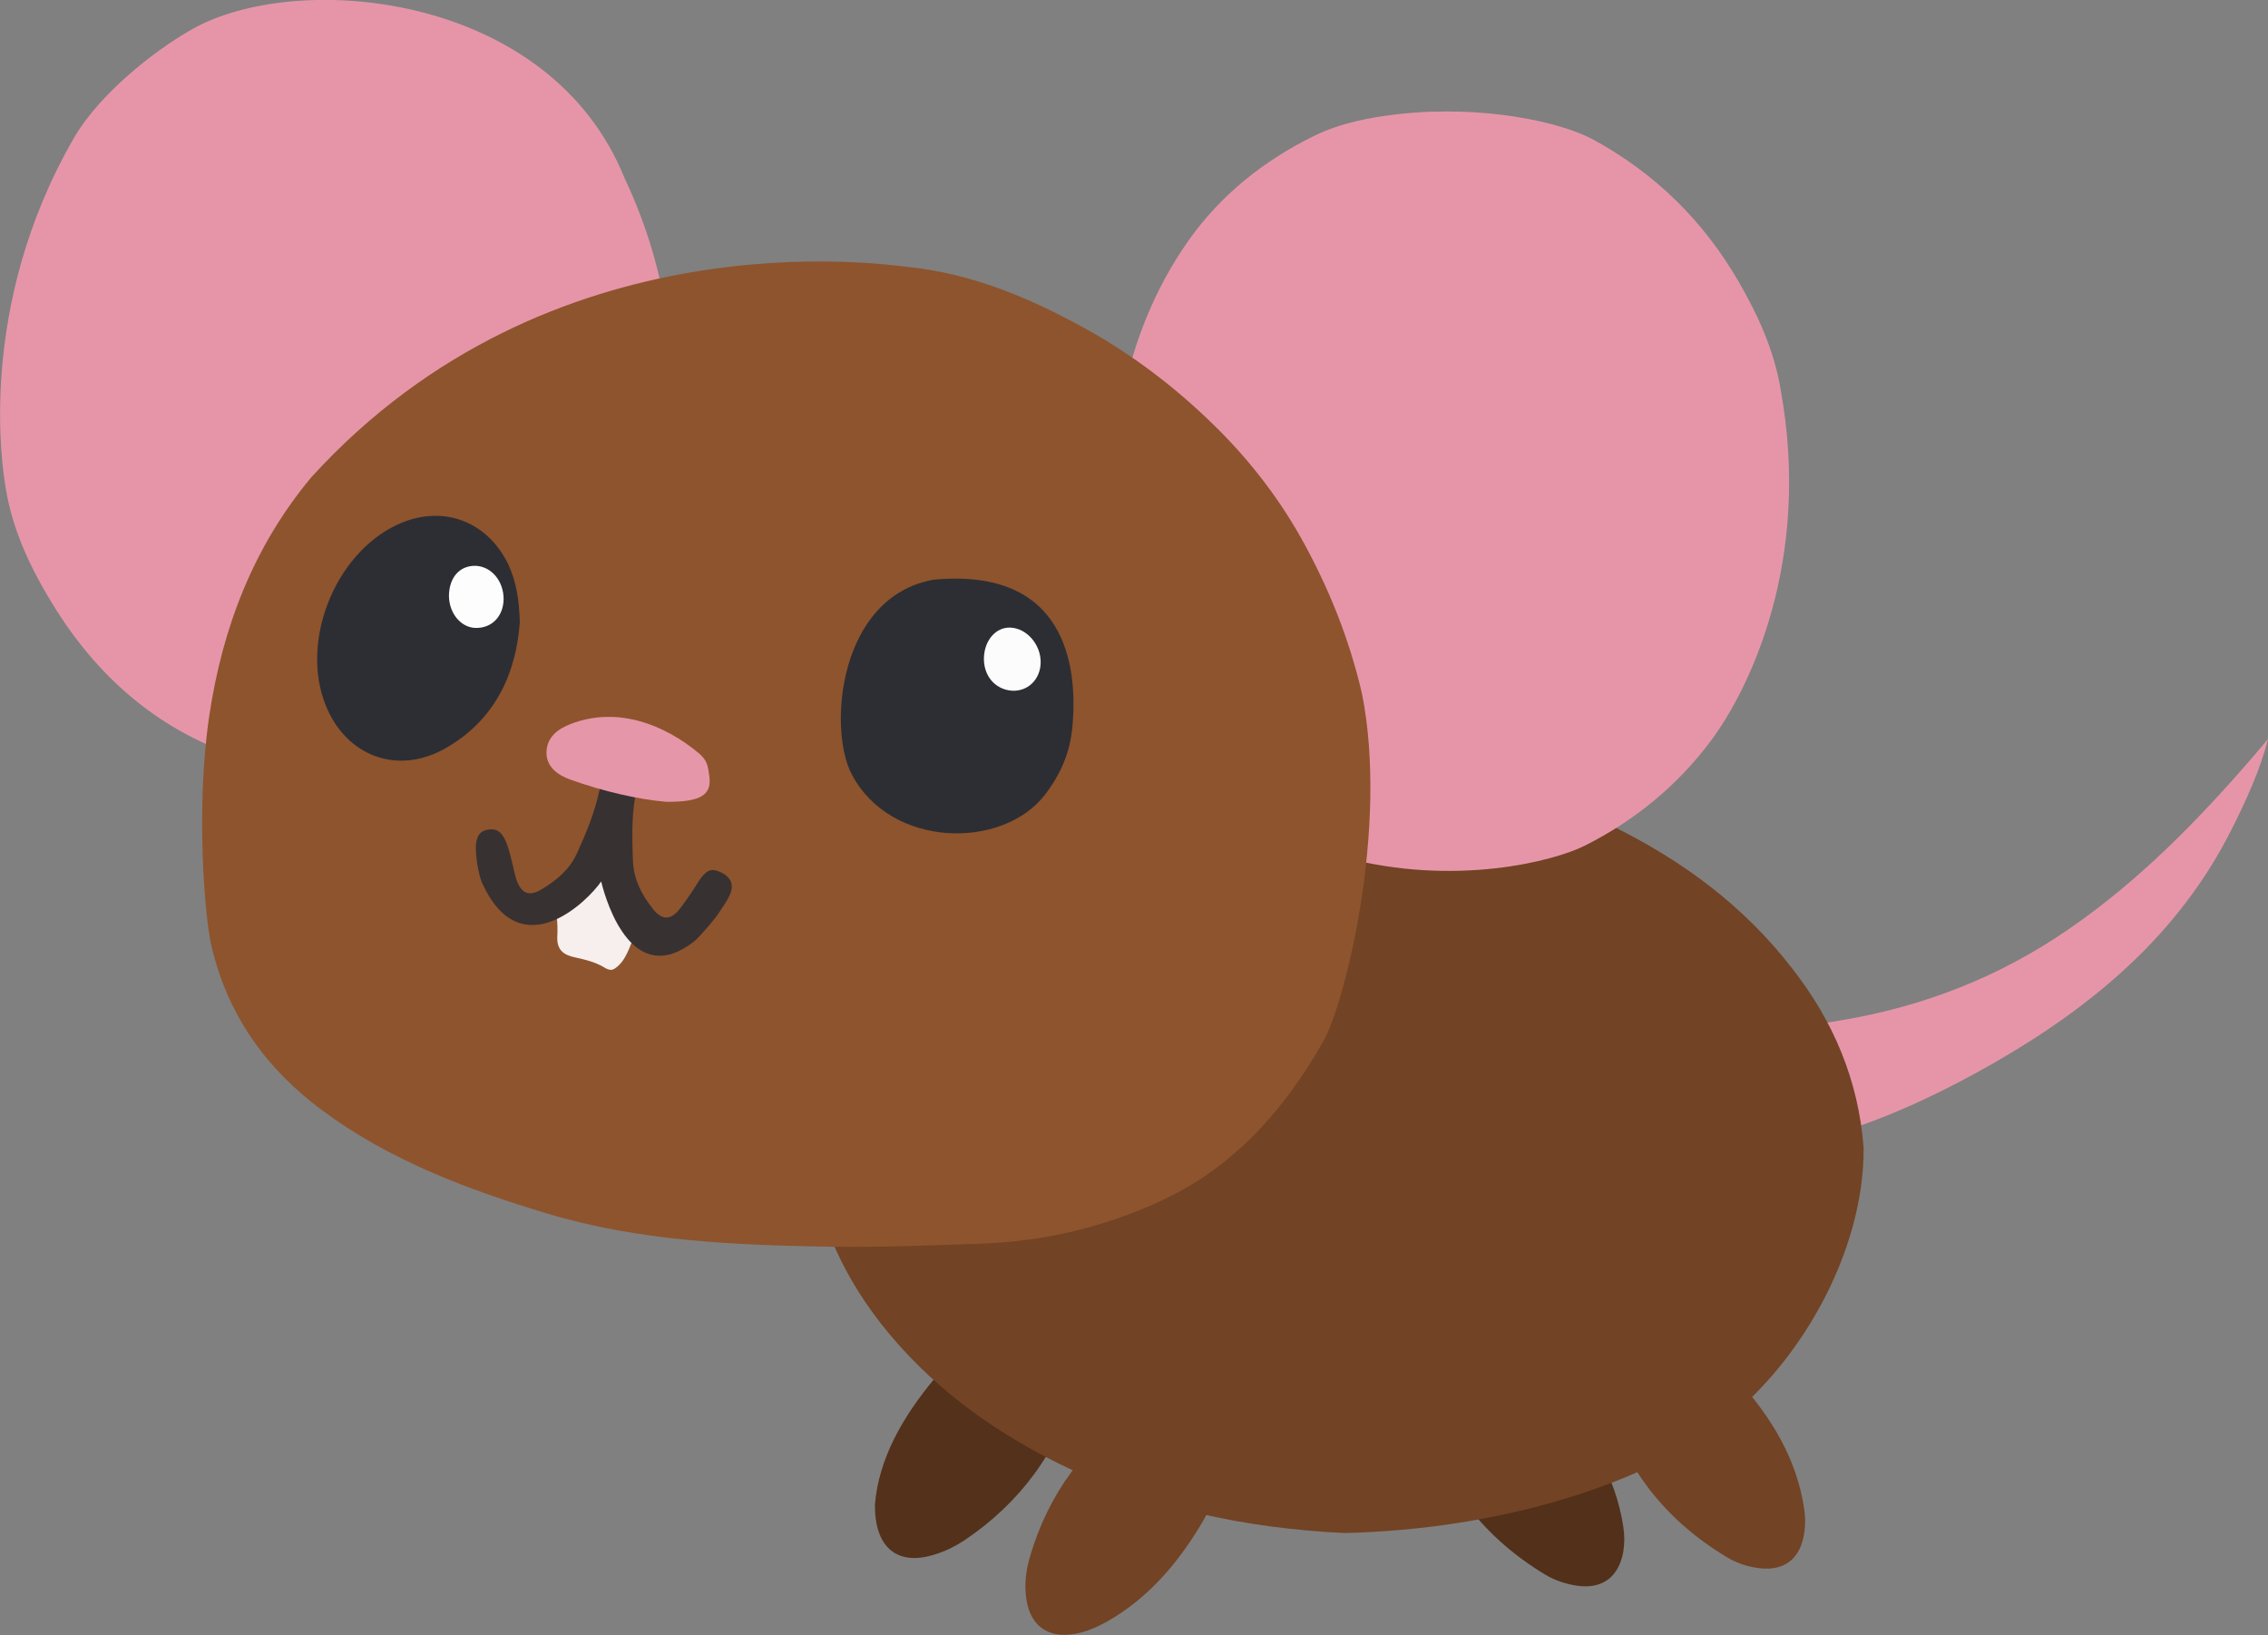 <svg version="1.1" id="mouseGraphicOne" xmlns="http://www.w3.org/2000/svg" xmlns:xlink="http://www.w3.org/1999/xlink" x="0px" y="0px" viewBox="0 0 671.9 484.3" enable-background="new 0 0 671.9 484.3" xml:space="preserve"><rect x="0" y="0" width="671.9" height="484.3" fill="#808080" stroke="none"/><g id="mouse"><g id="backLeg"><path fill="#52301A" d="M420.3,411.7c-0.1-12.4,6.9-17.6,17.8-14.1c9.2,3,16.4,9.1,22.8,16.1c10,11.1,17.7,23.4,20,38.5c0.4,2.5,0.4,4.9,0,7.4c-1.3,7.5-6.2,11.2-13.7,10.1c-3.3-0.5-6.4-1.5-9.3-3.2c-19.6-11.8-32.1-28.8-37.1-51.2C420.4,413.8,420.3,412.3,420.3,411.7z"/></g><g id="backArm"><path fill="#54311B" d="M259.2,445.7c1.1-13.6,8.2-26,17.7-37.4c5.9-7.1,12.8-13.3,21.3-17.4c3.2-1.5,6.4-2.6,9.9-2.7c5.8-0.1,9.7,2.8,11.3,8.4c1.3,4.8,0.8,9.6-0.5,14.2c-5.5,19.3-16.8,34.5-33.4,45.6c-2.6,1.7-5.5,3.1-8.4,4C266.1,464,259.1,458.7,259.2,445.7z"/></g><g id="tail"><path fill="#E695A9" d="M510.3,317.9c5.4-12.5,16-14.9,28-14.8c2.5,0,4.9-0.5,7.3-0.9c24.4-4.1,46.9-12.9,67.3-27c20.8-14.3,38.3-32.2,54.7-51.2c0.6-0.7,3.4-4,4.3-5.1c-2.2,9-6.9,19.1-10.9,27c-15.6,30.9-40.8,52-70.2,68.9c-14.3,8.2-29.1,15.3-44.9,20.4c-7.5,2.4-15.1,3.4-22.9,1.5C517,335.2,505.3,327.5,510.3,317.9z"/></g><g id="body"><path fill="#724324" d="M552.1,340c0.2,31.1-19.2,65.2-44.2,83.3c-22.9,16.5-63.3,29.7-109.6,30.8c-29.6-1.4-58.2-7.5-84.9-20.7c-20.5-10.2-38.5-23.5-52.7-41.7c-12.2-15.8-19.7-33.4-21.2-53.5c0-3.3,0-6.7,0-10c2.5-31.6,18.9-54.9,43.8-73c22.9-16.7,49.1-25.2,76.9-29.1c1.5-0.2,23.5-1.6,33-1.9c29.5,1.5,57.8,7.4,84.5,20.5c20.7,10.2,38.9,23.6,53.1,42C543.1,302.3,550.6,320,552.1,340z"/></g><g id="leftEar"><path fill="#E695A9" d="M397.8,253.9c-23.7-8.7-40.9-24.9-53.5-46.2c-6-10.1-10.8-20.7-12.7-32.4c-0.9-5.3-10.7-59.6,20.4-103.9c9.5-13.5,22.2-23.7,37.2-31.1c8-3.9,16.4-5.5,25.1-6.5c25.3-2.8,48.3,2.4,57.8,7.6c18.3,10,32.5,24,42.9,41.9c5.8,10,10.6,20.5,12.5,32c9.3,50.9-9.2,88.8-20.7,104.2c-9.9,13.2-22.4,23.5-37.3,31C460.6,255,431.1,262.8,397.8,253.9z"/></g><g id="rightEar"><path fill="#E695A9" d="M67.9,223.2c-23.7-8.7-40.9-24.9-53.5-46.2c-6-10.1-10.8-20.7-12.7-32.4C0.8,139.3-7.2,91.1,22,40.7C30.3,26.5,48.5,13,58.5,7.8C90.4-8.7,163.1-1.5,185,52.7c30.4,64.3,3.3,120.8-8.2,136.3c-9.9,13.2-22.4,23.5-37.3,31C130.7,224.3,97.4,233.6,67.9,223.2z"/></g><g id="head"><path fill="#8E542D" d="M269.3,79.1c18.7,2,35.7,9.1,52,18.1c14,7.7,26.6,17.3,38,28.4c10.2,9.9,19,21.1,26,33.5c8.2,14.6,14.4,30,18.2,46.4c7.9,39.6-5,91.6-11.5,103c-11.3,19.9-26,36.7-47,46.7c-17.3,8.2-35.7,12.6-54.9,13.2c-14.7,0.5-29.3,1.1-44,0.9c-28.4-0.5-56.7-1.6-84.2-9.9c-23.5-7.1-46.3-15.6-66.3-30.4c-16.8-12.4-28.3-28.5-33-49c-1.9-8-4.7-40.5-0.6-68c3.9-26.1,13.1-50.1,30.2-70.6C163.2,63.4,261.7,78.3,269.3,79.1z"/></g><g id="frontLeg"><path fill="#724324" d="M474,406c-0.1-11.9,6.9-17.1,17.8-13.6c9.4,3,16.6,9.3,23.1,16.5c9.9,11,17.4,23.2,19.6,38.1c0.3,2.1,0.4,4.3,0.1,6.4c-1,8.6-6.3,12.5-14.8,10.9c-2.9-0.5-5.7-1.5-8.3-3.1c-19.6-11.8-32.1-28.8-37.2-51.2c-0.2-0.8-0.3-1.6-0.3-2.4C474,406.9,474,406.3,474,406z"/></g><g id="frontArm"><path fill="#724324" d="M364.5,426.2c-0.7,11.3-6,21.9-12.8,31.7c-6.2,8.9-13.6,16.5-23,22c-3.3,1.9-6.7,3.5-10.5,4.1c-7.7,1.3-12.9-2.4-14.1-10.1c-0.7-4.3-0.2-8.6,1-12.7c5.5-18.9,16.7-33.8,32.9-44.9c2.7-1.8,5.8-3.2,8.9-4.2C357.7,408.5,364.6,413.8,364.5,426.2z"/></g><g id="rightEye"><path fill="#2D2E34" d="M276.7,171.7c38.9-3.6,42.7,25.3,41,43.6c-0.7,7.7-3.5,14.1-8.2,20.2c-12.6,16.2-45.5,15.8-57.1-6C245.2,216.1,248.3,176.6,276.7,171.7z"/><path fill="#FCFCFC" d="M299.2,185.9c4.9,0.1,9.2,5,9.1,10.4c-0.1,4.9-3.7,8.5-8.4,8.3c-5.1-0.3-8.7-4.5-8.4-10.1C291.8,189.5,295.1,185.8,299.2,185.9z"/></g><g id="mouth"><path fill="#F7EEEE" d="M179.4,286.8c-2.8-1.8-5.9-2.5-9-3.2c-3.5-0.7-5.5-2.3-5.3-6.2c0.1-1.8,0.1-4.4-0.3-6.5c0.1-2,1.5-0.5,2.8-1.5c2.7-2.1,5.6-4,7.7-6.8c1.8-2.3,3.7-2.5,4.5,0.6c1.5,5.5,6.6,8.3,8.2,13.6c-1.3,3.3-2.5,7.7-5.6,9.9C181.5,287.4,180.8,287.5,179.4,286.8z"/><path fill="#373132" d="M141.1,249.5c0.3-1.7,1-3.3,3.2-3.7c3.6-0.8,5,1.7,6.1,4.9c1.2,3.5,1.9,7.8,2.6,9.9c1.4,3.9,3.6,5.2,7.5,2.8c4.5-2.7,8.3-5.9,10.5-10.8c2.7-5.9,5.1-11.8,6.5-18.1c0.7-3.3,2.4-6.2,6.3-5.6c4.2,0.6,4.9,4,4.3,7.6c-1,6.1-0.8,12.2-0.6,18.3c0.2,5.6,2.5,10.1,5.9,14.4c2.8,3.6,5.4,3.3,8,0c1.9-2.5,3.7-5.1,5.3-7.7c1.6-2.5,2.8-3.7,4.3-3.8c1.3-0.1,5.9,1.5,5.8,5c-0.1,2.7-2.4,5.4-3.9,7.8c-0.9,1.5-5.7,7.1-7.2,8.3c-18,14.2-25.9-10.7-27.6-17.7c-3.7,5.5-23.6,25.6-35.1,0.8C141.6,259.1,140.6,252,141.1,249.5z"/></g><g id="nose"><path fill="#E696A9" d="M197.3,237.5c-8.1-0.7-18.4-3-28.4-6.6c-3.6-1.3-7.1-3.7-7-8.1c0.1-4.4,3.3-6.9,7.3-8.4c13.9-5.3,27.8,0.4,37.7,8.6c2.8,2.3,2.8,4.1,3.2,6.6C211,235.3,208,237.6,197.3,237.5z"/></g><g id="leftEye"><path fill="#2D2E34" d="M154,184.3c-1.1,15.2-7.3,29.1-22.3,37.5c-14,7.8-29,2.2-35.1-12.6c-7.8-18.9,2.4-44.9,20.9-53.7c13.1-6.2,26.6-1.5,33,11.5C152.9,172.1,153.8,177.4,154,184.3z"/><path fill="#FDFDFD" d="M133,176.4c0.1-5.4,3.2-8.9,7.9-8.8c4.7,0.2,8.3,4.5,8.3,9.9c-0.1,5.1-3.5,8.6-8.3,8.5C136.5,185.9,133,181.6,133,176.4z"/></g></g></svg>